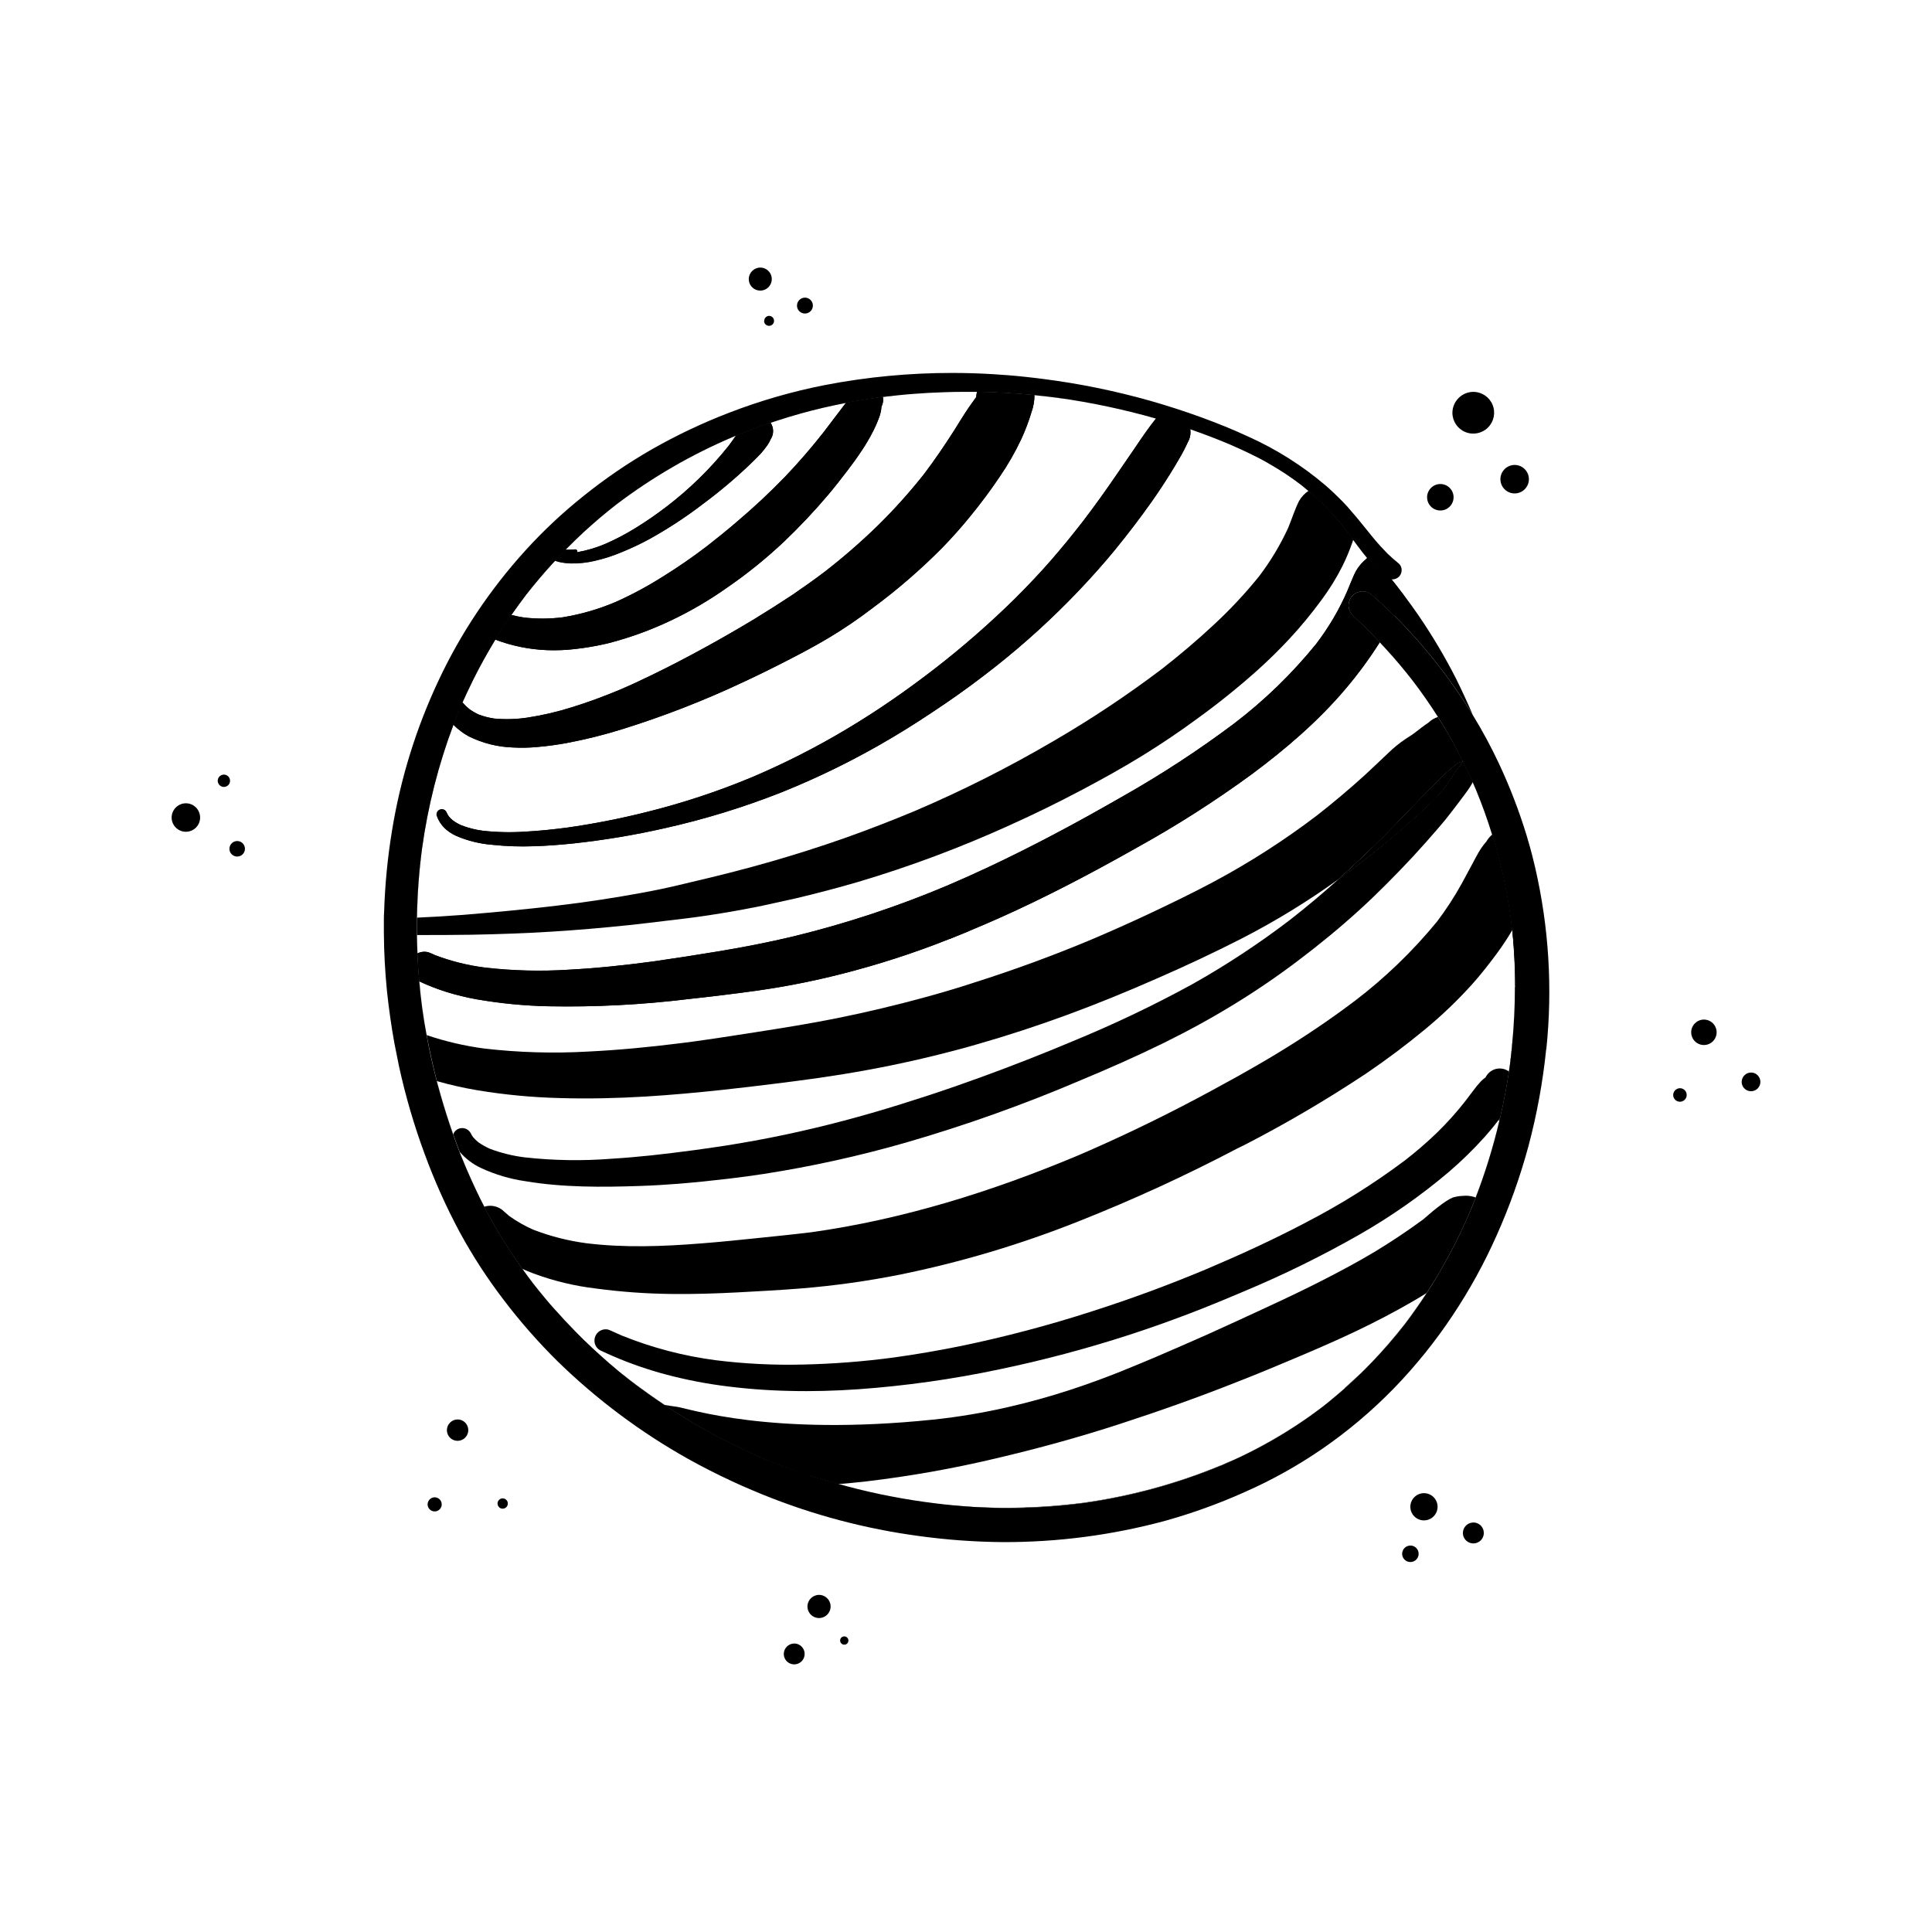 <?xml version="1.0" encoding="UTF-8"?>
<!-- Uploaded to: ICON Repo, www.iconrepo.com, Generator: ICON Repo Mixer Tools -->
<svg fill="#000000" width="800px" height="800px" version="1.1" viewBox="144 144 512 512" xmlns="http://www.w3.org/2000/svg">
 <g>
  <path d="m298.64 285c1.379-1.27 2.793-2.519 4.223-3.731-1.406 1.219-2.824 2.461-4.223 3.731z"/>
  <path d="m382.04 248.7c-1.34 0.148-2.688 0.297-4.023 0.461 0.156 0.898 0.008 1.824-0.422 2.629-0.055 0.918-0.242 1.824-0.562 2.684-0.453 1.258-0.98 2.481-1.582 3.672-0.914 1.809-1.938 3.559-3.062 5.246-1.191 1.801-2.461 3.551-3.769 5.266-1.652 2.156-3.316 4.301-5.066 6.375-3.707 4.391-7.648 8.574-11.809 12.535-4.66 4.394-9.652 8.43-14.926 12.062-4.773 3.391-9.832 6.356-15.125 8.855-5.34 2.535-10.914 4.547-16.641 6.016-2.863 0.676-5.769 1.18-8.699 1.504-2.465 0.285-4.953 0.383-7.438 0.285-4.676-0.188-9.293-1.129-13.668-2.793-2.113 3.488-4.098 7.066-5.961 10.734 1.832-3.68 3.797-7.269 5.902-10.766 1.359-2.223 2.777-4.406 4.262-6.543 1.254-1.824 2.547-3.606 3.879-5.344 2.434-3.121 4.992-6.129 7.676-9.012 0.906-0.984 1.832-1.969 2.754-2.883 1.586-1.602 3.207-3.164 4.859-4.695-1.652 1.535-3.266 3.098-4.84 4.695h-0.004c0.895 0.016 1.789-0.02 2.68-0.102 0.273 0.008 0.496 0.227 0.5 0.504 0.004 0.094-0.023 0.188-0.078 0.266 2.629-0.449 5.195-1.215 7.644-2.273 2.812-1.234 5.527-2.672 8.129-4.301 2.793-1.73 5.496-3.606 8.098-5.609 6.051-4.633 11.516-9.98 16.277-15.93 0.699-0.926 1.359-1.859 2.016-2.805l-0.926 0.383c-10.992 4.672-21.359 10.691-30.867 17.918-1.484 1.148-2.938 2.328-4.367 3.543 1.422-1.219 2.875-2.402 4.359-3.551 9.504-7.231 19.875-13.25 30.867-17.918l0.984-0.395c0.277-0.117 0.551-0.227 0.836-0.324 0.473-0.195 0.945-0.383 1.418-0.562 0.758-0.305 1.516-0.59 2.281-0.875 1.523-0.57 3.051-1.121 4.586-1.633 0.832 1.254 0.879 2.871 0.117 4.172 0 0-0.07 0.098-0.098 0.156-0.234 0.547-0.523 1.066-0.855 1.555-0.547 0.773-1.129 1.516-1.754 2.227-0.914 1.055-1.918 2.035-2.953 2.953l0.004-0.004c-3.914 3.742-8.055 7.242-12.398 10.473-4.469 3.438-9.18 6.543-14.102 9.289-2.449 1.332-4.973 2.523-7.559 3.57-2.231 0.93-4.535 1.668-6.887 2.215-2.152 0.52-4.359 0.758-6.574 0.699-1.027-0.035-2.047-0.164-3.051-0.395-0.344-0.09-0.699-0.188-1.043-0.305-2.684 2.894-5.242 5.898-7.676 9.012-1.312 1.746-2.606 3.523-3.879 5.332l0.004 0.004c1.105 0.289 2.227 0.516 3.356 0.688 3.391 0.387 6.816 0.371 10.203-0.051 4.812-0.781 9.516-2.141 14.004-4.043 4.25-1.895 8.359-4.094 12.301-6.574 4.141-2.555 8.148-5.316 12.012-8.273 2.656-2.066 5.273-4.191 7.824-6.375v-0.004c4.461-3.766 8.73-7.75 12.793-11.945 3.629-3.797 7.059-7.762 10.293-11.887 1.691-2.215 3.356-4.449 5.059-6.66 0.285-0.375 0.562-0.746 0.848-1.102-4.113 0.789-8.195 1.73-12.242 2.863-1.969 0.551-3.938 1.141-5.836 1.762 1.969-0.656 3.914-1.246 5.836-1.77 3.938-1.094 8-2.055 12.25-2.875 2.863-0.551 5.797-1.031 8.777-1.445l0.984-0.129c1.367-0.18 2.723-0.328 4.07-0.453z"/>
  <path d="m469.7 261.54c0.887 0.383 1.75 0.758 2.578 1.141l-2.578-1.133c-3.387-1.418-6.816-2.731-10.293-3.938v0.004c0.059 0.305 0.09 0.613 0.09 0.926 0.004 0.945-0.25 1.871-0.73 2.684-0.656 1.453-1.391 2.863-2.203 4.234-0.777 1.348-1.574 2.676-2.402 4.004-1.602 2.59-3.285 5.129-5.047 7.617-3.082 4.344-6.312 8.578-9.691 12.703-3.059 3.738-6.289 7.332-9.613 10.824-6.832 7.172-14.164 13.852-21.934 19.992-4.379 3.453-8.855 6.769-13.48 9.91-4.625 3.141-9.199 6.129-13.953 8.945-9.422 5.609-19.266 10.477-29.441 14.555-9.984 3.941-20.258 7.098-30.73 9.445-8.016 1.828-16.133 3.188-24.305 4.074-3.492 0.363-6.988 0.641-10.5 0.738-3.648 0.137-7.301 0.012-10.934-0.375-3.269-0.258-6.477-1.043-9.496-2.324-1.207-0.531-2.312-1.273-3.266-2.191-0.883-0.906-1.551-1.996-1.969-3.188-0.129-0.527 0.062-1.078 0.484-1.414 0.426-0.332 1.004-0.391 1.484-0.141 0.254 0.152 0.453 0.383 0.57 0.656 0.164 0.375 0.363 0.73 0.602 1.062 0.332 0.402 0.703 0.77 1.109 1.094 0.699 0.504 1.445 0.934 2.234 1.277 1.824 0.707 3.731 1.188 5.668 1.438 3.746 0.414 7.519 0.492 11.277 0.238 3.672-0.195 7.332-0.582 10.98-1.055 7.016-0.988 13.973-2.348 20.844-4.062 9.707-2.391 19.215-5.531 28.438-9.387 8.523-3.637 16.789-7.84 24.746-12.586 4.121-2.473 8.168-5.07 12.145-7.793 3.777-2.598 7.457-5.305 11.09-8.098 7.586-5.863 14.816-12.176 21.648-18.906 3.305-3.285 6.516-6.68 9.574-10.203 2.863-3.285 5.609-6.672 8.285-10.117 3.188-4.164 6.219-8.422 9.172-12.742 1.566-2.281 3.141-4.547 4.684-6.828 1.781-2.648 3.562-5.293 5.578-7.773l-0.68-0.188 0.688 0.176c3.051 0.867 6.051 1.805 9.004 2.812 3.492 1.191 6.914 2.488 10.273 3.891z"/>
  <path d="m269.88 458.85c-0.758-1.594-1.496-3.227-2.195-4.871-0.324-0.789-0.648-1.574-0.984-2.363 0.316 0.789 0.641 1.574 0.984 2.352 0.707 1.637 1.445 3.269 2.195 4.883z"/>
  <path d="m264.91 446.91c-0.285-0.766-0.57-1.535-0.836-2.312-1.23-3.484-2.344-7.008-3.336-10.539 1.004 3.527 2.117 7.035 3.344 10.52 0.27 0.777 0.555 1.555 0.828 2.332z"/>
  <path d="m266.71 451.61c-0.324-0.789-0.629-1.586-0.984-2.383-0.117-0.297-0.227-0.59-0.324-0.887 0.109 0.305 0.227 0.609 0.344 0.914z"/>
  <path d="m479.81 266.48c-2.461-1.367-4.981-2.629-7.539-3.797 0.797 0.355 1.566 0.707 2.293 1.062 1.852 0.887 3.57 1.781 5.266 2.727l0.422 0.246v-0.004c2.973 1.684 5.828 3.57 8.543 5.648 0.68 0.531 1.348 1.074 1.969 1.633l0.828 0.707 0.336 0.305-1.172-0.984c-0.66-0.562-1.32-1.102-1.969-1.633l-0.004 0.004c-2.848-2.184-5.848-4.16-8.973-5.914z"/>
  <path d="m494.91 277.79-0.355-0.355 0.324 0.316s0.031 0.031 0.031 0.039z"/>
  <path d="m500.37 283.98-1.082-1.359c0.375 0.441 0.738 0.895 1.094 1.348 0.641 0.828 1.289 1.711 1.762 2.352l0.129 0.176 0.137 0.188 0.07 0.09 0.078 0.117 0.07 0.078c-0.742-0.984-1.48-1.996-2.258-2.988z"/>
  <path d="m534.34 333.55c-1.879-3.07-3.887-6.082-5.992-8.992-4.445-6.172-9.383-11.973-14.762-17.348-1.891-1.871-3.828-3.691-5.836-5.434l-0.758-0.582v0.004c-0.57-0.34-1.223-0.52-1.887-0.512-1.512 0-2.871 0.91-3.453 2.305-0.578 1.395-0.262 3 0.805 4.07 2.461 2.332 4.871 4.715 7.203 7.172v0.004c-2.75 4.344-5.801 8.492-9.133 12.406-7.254 8.562-15.812 15.871-24.797 22.555-9.746 7.129-19.934 13.633-30.504 19.473-11.809 6.68-23.891 13.039-36.32 18.586-2.754 1.219-5.531 2.422-8.316 3.57-1.684 0.699-3.356 1.379-5.047 2.047v0.004c-9.387 3.727-19.012 6.836-28.809 9.309-7.219 1.828-14.531 3.269-21.906 4.32-6.121 0.848-12.254 1.602-18.402 2.262h0.004c-12.297 1.508-24.684 2.144-37.07 1.91-6.348-0.133-12.68-0.742-18.941-1.82-2.738-0.488-5.449-1.145-8.105-1.969-2.453-0.773-4.848-1.707-7.176-2.793 0.195 2.277 0.441 4.543 0.738 6.801 0.34 2.5 0.742 4.981 1.199 7.449 0.762 4.094 1.664 8.156 2.707 12.191 0.305 1.18 0.629 2.352 0.984 3.531-0.336-1.18-0.66-2.363-0.984-3.543-0.09-0.324-0.168-0.641-0.246-0.984-0.945-3.707-1.766-7.449-2.461-11.227-0.461-2.481-0.863-4.961-1.211-7.438l-0.117-0.984c-0.242-1.969-0.449-3.91-0.621-5.824-0.215-2.469-0.375-4.922-0.48-7.398-0.078-1.625-0.117-3.246-0.148-4.922-0.031-1.672 0-3.078 0-4.613v-0.004c0.078-6.133 0.512-12.254 1.301-18.332 1.547-11.195 4.344-22.184 8.336-32.758 0.215-0.562 0.441-1.121 0.668-1.684l0.473-1.199c0.215-0.531 0.414-1.062 0.629-1.594 0.215-0.531 0.422-0.984 0.629-1.445 0.316-0.719 0.641-1.426 0.984-2.137-0.324 0.719-0.648 1.426-0.984 2.144 0.562 0.652 1.184 1.258 1.852 1.801 0.781 0.562 1.613 1.047 2.488 1.445 1.312 0.492 2.676 0.848 4.066 1.055 2.906 0.273 5.836 0.195 8.727-0.227 4-0.605 7.949-1.52 11.809-2.738 4.309-1.32 8.531-2.894 12.695-4.625 2.887-1.238 5.738-2.551 8.562-3.938 4.859-2.344 9.645-4.859 14.375-7.457 4.344-2.383 8.629-4.852 12.859-7.41 3.426-2.086 6.805-4.238 10.145-6.453 2.875-1.969 5.668-3.938 8.414-6.023 4.988-3.859 9.754-8.008 14.266-12.418 4.297-4.234 8.324-8.727 12.066-13.461 2.812-3.711 5.434-7.559 7.941-11.484 1.359-2.144 2.656-4.34 4.102-6.426 0.59-0.855 1.191-1.691 1.812-2.527h-0.004c0.023-0.477 0.098-0.945 0.227-1.406h-4.172 1.242 2.953c5.027 0.078 10.105 0.375 15.203 0.875 2.106 0.195 4.211 0.441 6.316 0.719 0.727 0.098 1.457 0.227 2.184 0.336l-2.184-0.316c-2.106-0.277-4.203-0.523-6.316-0.727h-0.004c-0.008 1.527-0.277 3.043-0.785 4.484-0.734 2.445-1.641 4.836-2.707 7.156-1.629 3.457-3.535 6.777-5.699 9.93-2.422 3.633-5.047 7.125-7.805 10.5-2.336 2.875-4.789 5.637-7.359 8.285l0.004-0.004c-5.758 5.828-11.961 11.195-18.551 16.059-3.801 2.914-7.773 5.606-11.887 8.062-3.219 1.898-6.504 3.68-9.84 5.391-4.262 2.203-8.562 4.34-12.91 6.348-10.203 4.789-20.727 8.879-31.488 12.238v0.004c-4.891 1.535-9.867 2.781-14.906 3.727-2.598 0.473-5.227 0.848-7.871 1.062-2.098 0.199-4.207 0.242-6.309 0.129-4.102-0.121-8.133-1.129-11.809-2.953-0.688-0.367-1.344-0.789-1.969-1.258-0.758-0.551-1.469-1.168-2.125-1.84-3.992 10.59-6.785 21.594-8.336 32.805-0.781 6.094-1.215 12.223-1.297 18.363v4.606c0 1.535 0.07 3.246 0.137 4.859 0.246-0.125 0.504-0.227 0.77-0.293 0.703-0.199 1.449-0.199 2.152 0l0.984 0.402 0.766 0.355h0.004c4.254 1.617 8.688 2.727 13.203 3.305 7.367 0.84 14.793 1.02 22.191 0.543 7.32-0.383 14.621-1.172 21.895-2.125l0.668-0.09c5.496-0.789 10.996-1.637 16.492-2.547 6.887-1.133 13.777-2.449 20.566-4.082v-0.004c13.863-3.383 27.434-7.867 40.578-13.414 3.754-1.602 7.473-3.266 11.16-5 12.016-5.656 23.742-11.945 35.258-18.578v0.004c10.305-5.812 20.219-12.289 29.688-19.387 8.07-6.144 15.383-13.234 21.773-21.117 1.66-2.18 3.191-4.457 4.586-6.816 1.367-2.332 2.598-4.738 3.68-7.215 0.59-1.426 1.152-2.863 1.781-4.262 0.273-0.617 0.602-1.211 0.984-1.77 0.582-0.863 1.281-1.641 2.078-2.312 0.148-0.156 0.305-0.305 0.473-0.453 0.523 0.629 1.055 1.238 1.605 1.84h-0.004c1.031 1.105 2.141 2.129 3.328 3.062l0.492 0.383c0.273 0.156 0.578 0.262 0.895 0.305l1.309 1.645c0.656 0.859 1.312 1.707 1.969 2.539 1.387 1.859 2.688 3.66 3.938 5.461h-0.004c3.664 5.359 6.984 10.945 9.938 16.727 1.547 3.141 3.082 6.426 4.5 9.77z"/>
  <path d="m530.2 346.36c0.379-0.254 0.82-0.402 1.277-0.422-0.176 0.285-0.363 0.57-0.562 0.848-0.699 0.984-1.438 1.969-2.078 2.953l0.004-0.004c-0.918 1.523-1.953 2.973-3.098 4.332-0.816 0.934-1.684 1.812-2.566 2.656-3.445 3.281-6.981 6.445-10.609 9.496-4.5 3.773-9.129 7.379-13.883 10.824 3.109-2.773 6.156-5.617 9.141-8.52 3.66-3.543 7.184-7.211 10.707-10.895 1.859-1.969 3.758-3.828 5.648-5.738h-0.004c1.852-2.008 3.863-3.859 6.023-5.531z"/>
  <path d="m531.67 345.63 0.148 0.297h-0.297z"/>
  <path d="m290.77 490.73c1.852 2.086 3.75 4.121 5.699 6.109-1.98-1.988-3.879-4.035-5.699-6.109z"/>
  <path d="m288.3 487.88c-1.062-1.258-2.098-2.535-3.109-3.828-0.984-1.309-1.969-2.578-2.805-3.809l-0.562-0.797c-2.215-3.141-4.32-6.406-6.258-9.711-1.102-1.879-2.195-3.856-3.258-5.902-0.414-0.797-0.816-1.605-1.219-2.422l1.23 2.422c1.043 1.969 2.129 3.938 3.258 5.902 2.125 3.609 4.402 7.117 6.828 10.527 0.914 1.277 1.84 2.539 2.793 3.789 0.957 1.25 2.059 2.539 3.102 3.828z"/>
  <path d="m494.53 516.75 1.484-1.18-1.484 1.191c-4.289 3.266-8.785 6.25-13.461 8.934-2.598 1.484-5.305 2.894-8.195 4.269 2.773-1.34 5.512-2.754 8.188-4.289 4.68-2.676 9.18-5.656 13.469-8.926z"/>
  <path d="m496.04 515.55c1.477-1.199 2.926-2.426 4.348-3.68-1.418 1.289-2.875 2.5-4.348 3.68z"/>
  <path d="m500.45 511.81c1.438-1.312 2.844-2.625 4.223-3.938-1.348 1.348-2.785 2.668-4.223 3.938z"/>
  <path d="m535.08 461.35c-0.453 1.172-0.914 2.344-1.398 3.504-0.91 2.125-1.871 4.231-2.883 6.316l-0.355 0.738-0.195 0.414-0.156 0.305c-0.117 0.246-0.234 0.5-0.363 0.746l-0.383 0.746c-0.254 0.5-0.512 0.984-0.777 1.484-0.266 0.5-0.523 0.984-0.789 1.477-0.531 0.984-1.082 1.969-1.633 2.953-0.551 0.984-1.121 1.91-1.691 2.863-0.777 1.258-1.566 2.519-2.371 3.758-1.25 0.789-2.5 1.543-3.769 2.273-4.754 2.754-9.625 5.293-14.574 7.664-4.949 2.371-10.086 4.606-15.184 6.769-5.57 2.363-11.148 4.695-16.777 6.887-10.164 4.035-20.488 7.695-30.887 11.078-10.824 3.523-21.816 6.555-32.895 9.141v0.008c-11.355 2.699-22.852 4.742-34.441 6.113-2.519 0.285-5.027 0.531-7.547 0.727l-3.039-0.887c-0.766-0.227-1.535-0.473-2.301-0.719l-0.68-0.215-0.914-0.305-1.488-0.383-0.672-0.234c-0.984-0.344-1.969-0.699-3-1.062l-1.789-0.668-0.148-0.051h-0.09l-0.215-0.078-1.32-0.512-1.387-0.551-0.215-0.09h-0.059l-1.762-0.727c-1.191-0.512-2.383-1.031-3.562-1.566-3.051-1.383-6.055-2.859-9.012-4.43-0.984-0.512-1.969-1.043-2.953-1.586-0.984-0.543-1.969-1.113-2.953-1.684-1.918-1.113-3.797-2.254-5.656-3.445-0.926-0.602-1.852-1.199-2.766-1.812 1.133 0.195 2.254 0.363 3.375 0.512 3.051 0.414 24.699 7.871 67.895 3.394 27.691-2.894 49.152-12.488 59.039-16.621 4.594-1.969 9.184-3.973 13.777-6.012 4.961-2.242 9.906-4.512 14.84-6.801 5.019-2.32 10.027-4.684 14.957-7.191 4.93-2.508 9.742-5.066 14.426-7.871 4.387-2.656 8.66-5.5 12.793-8.543 0.984-0.797 1.871-1.633 2.832-2.41 0.668-0.543 1.348-1.062 2.035-1.574l0.543-0.395v0.008c0.742-0.543 1.531-1.012 2.359-1.41 0.879-0.285 1.793-0.441 2.715-0.469 0.262-0.031 0.527-0.051 0.789-0.051 0.914 0 1.82 0.16 2.676 0.473z"/>
  <path d="m319.86 516.11c0.914 0.609 1.84 1.211 2.766 1.812-0.984-0.59-1.859-1.199-2.785-1.812-2.625-1.758-5.211-3.59-7.766-5.5l-0.758-0.582-0.227-0.188c-0.434-0.336-0.867-0.668-1.289-0.984-0.277-0.227-0.543-0.434-0.816-0.668l-0.156-0.137c0.828 0.68 1.664 1.34 2.5 1.969 2.777 2.156 5.629 4.184 8.531 6.09z"/>
  <path d="m348.61 531.42-1.762-0.727c-1.211-0.512-2.402-1.031-3.59-1.574-3.043-1.383-6.039-2.859-8.984-4.43 2.957 1.566 5.965 3.043 9.012 4.43 1.18 0.531 2.371 1.055 3.562 1.566l1.762 0.727z"/>
  <path d="m353.91 533.46-1.789-0.66-0.148-0.059 0.148 0.051z"/>
  <path d="m357.25 534.64-0.344-0.109h-0.148l-2.832-0.984c0.984 0.363 1.969 0.719 3 1.062z"/>
  <path d="m470.93 530.87c-1.121 0.523-2.281 1.031-3.465 1.543h0.004c-11.727 4.848-24.02 8.18-36.586 9.922-6.785 0.875-13.617 1.32-20.457 1.328-7.144-0.008-14.277-0.473-21.363-1.387-7.797-1.094-15.512-2.719-23.086-4.871-0.727-0.207-1.457-0.414-2.184-0.641l-0.816-0.246 3.039 0.887c7.562 2.141 15.262 3.762 23.047 4.848 13.879 1.824 27.934 1.852 41.82 0.082 12.562-1.734 24.855-5.066 36.574-9.91 1.16-0.57 2.324-1.035 3.473-1.555z"/>
  <path d="m524.43 482.92c-0.758 1.27-1.543 2.508-2.352 3.75-1.852 2.867-3.801 5.637-5.856 8.316v-0.004c-2.727 3.504-5.641 6.856-8.727 10.047 3.074-3.203 5.984-6.559 8.719-10.059 2.055-2.695 4-5.461 5.844-8.297 0.805-1.234 1.594-2.496 2.371-3.754z"/>
  <path d="m526.12 480.05c-0.277 0.48-0.551 0.984-0.836 1.438-0.137 0.246-0.285 0.48-0.422 0.719l-0.434 0.707c0.543-0.953 1.133-1.91 1.691-2.863z"/>
  <path d="m545.02 417.87c-0.078 0.984-0.168 2.035-0.254 3.059v0.004c0.004 0.031 0.004 0.062 0 0.098-0.098 0.984-0.195 1.969-0.316 2.953-0.078 0.688-0.156 1.367-0.246 2.047-0.09 0.68-0.188 1.27-0.285 1.91-0.621 4.133-1.406 8.234-2.344 12.27-0.059 0.266-0.117 0.523-0.188 0.777l0.004-0.004c-1.625 6.918-3.727 13.715-6.289 20.34-0.453 1.18-0.914 2.344-1.398 3.504-0.91 2.133-1.871 4.231-2.875 6.297-0.117 0.254-0.246 0.5-0.375 0.758l0.355-0.738c1.004-2.086 1.965-4.191 2.883-6.316 0.48-1.16 0.984-2.332 1.398-3.504h0.004c2.559-6.629 4.66-13.43 6.285-20.348l-0.266-0.148 0.441-0.602c0.945-4.066 1.73-8.168 2.352-12.301 0.098-0.641 0.188-1.27 0.277-1.898 0.344-2.695 0.621-5.418 0.836-8.156z"/>
  <path d="m545.72 404.52c0.004 0.34-0.062 0.676-0.195 0.984v2.144c0.082-5.703-0.164-11.406-0.738-17.082l0.109-0.188c0.051 0.543 0.109 1.094 0.156 1.633 0.402 4.527 0.629 8.621 0.668 12.508z"/>
  <path d="m245.77 388.09v3.047c-0.008-0.98-0.008-2.043 0-3.047z"/>
  <path d="m502.63 287c-0.07 0.234-0.148 0.461-0.227 0.699-0.75 2.168-1.637 4.289-2.656 6.348-1.586 3.137-3.438 6.133-5.539 8.953-2.66 3.637-5.531 7.113-8.602 10.41-2.695 2.887-5.516 5.648-8.453 8.285-5.051 4.508-10.332 8.754-15.82 12.723-4.594 3.379-9.328 6.578-14.211 9.605-5.266 3.266-10.676 6.269-16.156 9.172-6.375 3.387-12.859 6.559-19.445 9.523-13.027 5.922-26.445 10.941-40.164 15.016-5.477 1.594-10.996 3.047-16.551 4.359-2.894 0.656-5.797 1.297-8.707 1.918-4.801 0.984-9.625 1.844-14.477 2.578-3.621 0.551-7.262 0.984-10.902 1.406-3.375 0.414-6.75 0.816-10.125 1.18-6.887 0.719-13.699 1.309-20.566 1.73-6.867 0.422-14.031 0.68-21.059 0.809-4.715 0.078-9.426 0.078-14.141 0.078h-0.316v-4.606c1.969-0.094 3.938-0.195 5.902-0.305 4.277-0.254 8.543-0.582 12.793-0.984 8.098-0.727 16.195-1.555 24.254-2.637 3.758-0.512 7.519-1.074 11.266-1.711 3.344-0.57 6.699-1.16 10.035-1.852 3.336-0.688 6.602-1.504 9.898-2.281 6.594-1.543 13.145-3.219 19.68-5.098s13.008-3.938 19.406-6.188c6.231-2.211 12.395-4.59 18.488-7.133h0.008c12.789-5.449 25.211-11.715 37.195-18.758 9.887-5.75 19.418-12.102 28.535-19.008 4.715-3.691 9.297-7.559 13.668-11.641 4.316-3.992 8.336-8.289 12.023-12.863 3.035-3.984 5.625-8.289 7.715-12.84 0.984-2.391 1.742-4.852 2.894-7.152 0.625-1.074 1.488-1.988 2.519-2.68l1.172 0.984 0.137 0.129 0.984 0.867c0.316 0.285 0.629 0.582 0.934 0.887v-0.004c0.074 0.055 0.141 0.117 0.195 0.188l0.207 0.195c0.051 0.051 0.098 0.09 0.148 0.148l0.355 0.355c0.324 0.316 0.629 0.629 0.934 0.984 0.305 0.355 0.699 0.727 1.031 1.102l0.148 0.156 0.828 0.914 0.078 0.09 0.246 0.297c0.383 0.434 0.758 0.875 1.121 1.32l1.082 1.359c0.75 0.941 1.488 1.953 2.234 2.969z"/>
  <path d="m254.49 387.21v4.606c-0.027-1.566-0.027-3.102 0-4.606z"/>
  <path d="m491.63 274.71 0.336 0.305-1.172-0.984z"/>
  <path d="m494.88 277.75-0.355-0.355z"/>
  <path d="m498.57 281.76c0.246 0.277 0.48 0.57 0.719 0.855-0.363-0.441-0.738-0.887-1.121-1.32l-0.246-0.297 0.324 0.375z"/>
  <path d="m502.63 286.96c-0.746-0.984-1.484-2.027-2.254-3.019l-1.082-1.359c0.375 0.441 0.738 0.895 1.094 1.348 0.641 0.828 1.289 1.711 1.762 2.352l0.129 0.176 0.137 0.188 0.07 0.09 0.078 0.117z"/>
  <path d="m531.67 345.63-0.188 0.305c-0.457 0.02-0.898 0.168-1.277 0.422-2.16 1.668-4.172 3.512-6.023 5.512-1.891 1.91-3.789 3.797-5.648 5.738-3.523 3.68-7.047 7.352-10.707 10.895-2.992 2.898-6.039 5.738-9.141 8.52-8.168 5.883-16.766 11.145-25.723 15.742-7.32 3.738-14.762 7.223-22.316 10.52-7.871 3.465-15.891 6.75-23.988 9.723-7.734 2.832-15.578 5.41-23.496 7.676-2.223 0.656-4.449 1.27-6.68 1.84-5.312 1.398-10.668 2.648-16.059 3.758-8.562 1.762-17.191 3.148-25.859 4.25l-5.344 0.68c-4.613 0.57-9.238 1.133-13.875 1.625-6.762 0.727-13.539 1.348-20.34 1.762-7.5 0.441-15.008 0.629-22.516 0.402-7.375-0.176-14.727-0.867-22.004-2.078-3.609-0.605-7.184-1.414-10.707-2.418-1.043-4.035-1.945-8.098-2.707-12.191 4.945 1.672 10.039 2.863 15.215 3.551 9.145 1.062 18.363 1.332 27.551 0.809 8.09-0.395 16.148-1.172 24.176-2.176l3.394-0.434c2.769-0.379 5.527-0.781 8.277-1.199 2.754-0.414 5.519-0.848 8.277-1.277 7.293-1.141 14.574-2.293 21.805-3.75 7.949-1.602 15.844-3.481 23.676-5.637 2.086-0.57 4.184-1.172 6.258-1.789 2.078-0.621 4.203-1.27 6.297-1.969 10.758-3.406 21.344-7.293 31.754-11.672 5.246-2.238 10.469-4.578 15.664-7.027 5.473-2.598 10.941-5.246 16.285-8.098v-0.004c9.59-5.133 18.754-11.027 27.406-17.621 4.269-3.344 8.418-6.84 12.438-10.48 2.156-1.969 4.242-3.996 6.367-5.992 1.398-1.363 2.914-2.598 4.535-3.691 0.984-0.629 1.969-1.25 2.883-1.969 0.738-0.582 1.484-1.16 2.254-1.711l0.984-0.688c0.711-0.68 1.562-1.191 2.5-1.496 2.394 3.766 4.602 7.648 6.602 11.641z"/>
  <path d="m257.07 418.32c0.762 4.094 1.664 8.156 2.707 12.191-0.09-0.324-0.168-0.641-0.246-0.984-0.945-3.707-1.766-7.449-2.461-11.227z"/>
  <path d="m531.48 345.94c-0.176 0.285-0.363 0.57-0.562 0.848-0.699 0.984-1.438 1.969-2.078 2.953l0.004-0.004c-0.918 1.523-1.953 2.973-3.098 4.332-0.816 0.934-1.684 1.812-2.566 2.656-3.445 3.281-6.981 6.445-10.609 9.496-4.5 3.773-9.129 7.379-13.883 10.824 3.109-2.773 6.156-5.617 9.141-8.52 3.66-3.543 7.184-7.211 10.707-10.895 1.859-1.969 3.758-3.828 5.648-5.738h-0.004c1.852-2 3.863-3.844 6.023-5.512 0.375-0.262 0.82-0.414 1.277-0.441z"/>
  <path d="m544.75 390.54c-1.23 2.082-2.566 4.106-4.004 6.051-2.055 2.793-4.211 5.551-6.523 8.148h-0.004c-3.906 4.352-8.137 8.398-12.652 12.113-4.961 4.102-10.113 7.965-15.457 11.59l-0.855 0.57h-0.004c-10.023 6.621-20.391 12.699-31.062 18.215l-2.352 1.16c-13.621 7.152-27.609 13.574-41.91 19.238-15.402 6.141-31.324 10.891-47.578 14.191-8.555 1.695-17.203 2.906-25.898 3.621-5.629 0.453-11.285 0.758-16.926 1.055-5.902 0.305-11.867 0.5-17.801 0.422l0.004-0.004c-6.586-0.078-13.156-0.555-19.684-1.426-5.75-0.668-11.402-2.035-16.824-4.062-0.984-0.375-1.898-0.758-2.832-1.172-2.426-3.406-4.703-6.914-6.828-10.527-1.137-1.969-2.219-3.938-3.258-5.902l-0.004-0.004c0.531-0.184 1.086-0.277 1.645-0.273 1.348 0.012 2.637 0.543 3.602 1.484 0.453 0.418 0.914 0.824 1.387 1.211 2.012 1.441 4.168 2.668 6.438 3.66 4.516 1.734 9.223 2.934 14.02 3.57 10.078 1.238 20.281 0.855 30.387 0.051 4.922-0.383 9.75-0.867 14.621-1.379s9.75-0.984 14.602-1.586c24.195-3.387 47.676-10.727 70.168-20.133l3.633-1.566c10.914-4.793 21.648-10.066 32.117-15.742 2.41-1.301 4.801-2.617 7.191-3.938 7.047-3.938 13.992-8.098 20.664-12.605 3.449-2.32 6.84-4.738 10.164-7.254l0.004 0.008c8.105-6.164 15.461-13.258 21.914-21.137 2.41-3.188 4.59-6.543 6.523-10.039 0.984-1.859 2.027-3.738 3.031-5.629 0.48-0.926 0.984-1.859 1.504-2.754h0.004c0.566-0.969 1.227-1.883 1.969-2.727 0.414-0.734 0.965-1.387 1.621-1.918 2.199 7.152 3.828 14.465 4.863 21.875 0.117 1.191 0.285 2.34 0.383 3.543z"/>
  <path d="m282.41 480.25-0.562-0.797c-2.215-3.141-4.32-6.406-6.258-9.711-1.102-1.879-2.195-3.856-3.258-5.902 1.043 1.969 2.129 3.938 3.258 5.902 2.121 3.594 4.394 7.098 6.82 10.508z"/>
  <path d="m418.14 248.71c-0.012 1.531-0.277 3.047-0.789 4.488-0.734 2.445-1.637 4.836-2.707 7.152-1.629 3.457-3.535 6.777-5.695 9.93-2.422 3.633-5.047 7.125-7.805 10.5-2.336 2.875-4.789 5.637-7.359 8.285-5.758 5.824-11.961 11.191-18.547 16.059-3.805 2.914-7.773 5.606-11.887 8.059-3.219 1.898-6.504 3.68-9.84 5.391-4.262 2.203-8.562 4.34-12.91 6.348-10.207 4.793-20.727 8.883-31.488 12.242-4.891 1.539-9.871 2.781-14.91 3.731-2.598 0.473-5.227 0.848-7.871 1.062-2.098 0.199-4.203 0.242-6.309 0.129-4.102-0.121-8.129-1.129-11.805-2.953-0.688-0.371-1.348-0.793-1.969-1.262-0.762-0.551-1.473-1.164-2.125-1.84 0.57-1.504 1.16-2.953 1.77-4.477 0.215-0.48 0.422-0.984 0.629-1.445 0.562 0.652 1.184 1.254 1.852 1.801 0.781 0.559 1.613 1.047 2.488 1.445 1.312 0.492 2.676 0.848 4.066 1.055 2.906 0.273 5.836 0.195 8.727-0.227 4-0.605 7.949-1.523 11.809-2.738 4.309-1.32 8.531-2.894 12.695-4.625 2.887-1.238 5.738-2.551 8.562-3.938 4.859-2.344 9.645-4.859 14.375-7.457 4.344-2.383 8.629-4.852 12.859-7.41 3.426-2.086 6.805-4.238 10.145-6.453 2.875-1.969 5.668-3.938 8.414-6.023 4.988-3.859 9.754-8.008 14.266-12.418 4.297-4.234 8.324-8.727 12.066-13.461 2.812-3.711 5.434-7.559 7.941-11.484 1.359-2.144 2.656-4.34 4.102-6.426 0.59-0.855 1.191-1.691 1.812-2.527h-0.004c0.023-0.477 0.098-0.945 0.227-1.406 5.039 0.098 10.117 0.395 15.215 0.895z"/>
  <path d="m304.01 503.97 0.738 0.648c-0.254-0.207-0.512-0.434-0.766-0.66l-0.254-0.234z"/>
  <path d="m311.33 510.05c2.773 2.125 5.629 4.152 8.531 6.09-2.625-1.758-5.211-3.59-7.766-5.5l-0.758-0.582-0.227-0.188c-0.434-0.336-0.867-0.668-1.289-0.984-0.277-0.227-0.543-0.434-0.816-0.668l-0.156-0.137c0.809 0.648 1.605 1.309 2.481 1.969z"/>
  <path d="m541.38 441.01c-1.625 6.918-3.723 13.711-6.285 20.34-0.453 1.18-0.914 2.344-1.398 3.504-0.91 2.133-1.871 4.231-2.875 6.297 1.004-2.086 1.965-4.191 2.883-6.316 0.48-1.16 0.984-2.332 1.398-3.504 2.562-6.633 4.66-13.43 6.289-20.352z"/>
  <path d="m377.59 251.79c-0.055 0.918-0.242 1.824-0.562 2.684-0.453 1.258-0.98 2.481-1.582 3.672-0.914 1.809-1.938 3.559-3.062 5.246-1.191 1.801-2.461 3.551-3.769 5.266-1.652 2.156-3.316 4.301-5.066 6.375-3.707 4.391-7.648 8.574-11.809 12.535-4.66 4.394-9.652 8.43-14.926 12.062-4.773 3.391-9.832 6.356-15.125 8.855-5.34 2.535-10.914 4.547-16.641 6.016-2.863 0.676-5.769 1.18-8.699 1.504-2.465 0.285-4.953 0.383-7.438 0.285-4.676-0.188-9.293-1.129-13.668-2.793 1.359-2.223 2.777-4.406 4.262-6.543 1.105 0.285 2.227 0.516 3.356 0.688 3.391 0.387 6.816 0.371 10.203-0.051 4.812-0.777 9.512-2.129 14.004-4.023 4.25-1.895 8.359-4.094 12.301-6.574 4.141-2.555 8.148-5.316 12.012-8.273 2.656-2.066 5.273-4.191 7.824-6.375v-0.004c4.461-3.766 8.73-7.75 12.793-11.945 3.629-3.797 7.059-7.762 10.293-11.887 1.691-2.215 3.356-4.449 5.059-6.66 0.285-0.375 0.562-0.746 0.848-1.102 2.863-0.551 5.797-1.031 8.777-1.445l0.984-0.129h-0.004c0.172 0.887 0.043 1.809-0.363 2.617z"/>
  <path d="m348.72 257.13c-0.113-0.402-0.289-0.785-0.523-1.133-1.535 0.512-3.059 1.062-4.586 1.633-0.766 0.285-1.523 0.57-2.281 0.875-0.473 0.176-0.945 0.363-1.418 0.562-0.285 0.098-0.562 0.207-0.836 0.324-0.66 0.984-1.32 1.879-2.016 2.805-4.762 5.965-10.227 11.332-16.277 15.98-2.602 2.004-5.305 3.875-8.098 5.609-2.602 1.625-5.316 3.062-8.129 4.297-2.449 1.062-5.016 1.824-7.644 2.273 0.055-0.078 0.082-0.168 0.078-0.266-0.004-0.273-0.227-0.496-0.5-0.5-0.891 0.082-1.785 0.113-2.676 0.098-0.926 0.984-1.852 1.91-2.754 2.883 0.344 0.117 0.699 0.215 1.043 0.305h-0.004c1.004 0.23 2.023 0.363 3.051 0.395 2.215 0.059 4.422-0.176 6.574-0.699 2.352-0.543 4.656-1.285 6.887-2.215 2.586-1.047 5.109-2.238 7.559-3.57 4.926-2.723 9.645-5.805 14.121-9.219 4.344-3.215 8.484-6.691 12.398-10.414l2.953-2.953-0.004 0.004c0.625-0.711 1.207-1.453 1.754-2.227 0.332-0.488 0.621-1.008 0.855-1.555 0-0.059 0.07-0.109 0.098-0.156 0.559-0.949 0.695-2.086 0.375-3.137z"/>
  <path d="m459.4 257.65c-2.953-1.012-5.953-1.949-9.004-2.812-1.969 2.481-3.797 5.125-5.578 7.773-1.543 2.281-3.121 4.547-4.684 6.828-2.953 4.32-5.984 8.582-9.172 12.742-2.676 3.445-5.422 6.828-8.285 10.117-3.059 3.523-6.269 6.887-9.574 10.203-6.832 6.731-14.059 13.043-21.648 18.902-3.633 2.793-7.312 5.5-11.09 8.098-3.938 2.731-7.984 5.328-12.145 7.793h0.004c-7.957 4.75-16.227 8.953-24.75 12.586-9.223 3.859-18.73 6.996-28.438 9.387-6.871 1.719-13.828 3.074-20.84 4.066-3.652 0.473-7.312 0.855-10.98 1.055v-0.004c-3.762 0.258-7.535 0.18-11.277-0.234-1.941-0.25-3.844-0.734-5.668-1.438-0.789-0.344-1.539-0.773-2.234-1.281-0.406-0.324-0.777-0.691-1.113-1.09-0.234-0.332-0.438-0.688-0.598-1.062-0.262-0.641-0.961-0.984-1.625-0.797-0.738 0.195-1.18 0.953-0.984 1.691 0.414 1.195 1.086 2.281 1.969 3.188 0.953 0.918 2.059 1.66 3.266 2.195 3.019 1.281 6.227 2.062 9.496 2.32 3.633 0.387 7.285 0.512 10.934 0.375 3.512-0.098 7.008-0.375 10.5-0.738 8.207-0.879 16.359-2.234 24.41-4.062 10.473-2.348 20.75-5.504 30.73-9.445 10.18-4.078 20.023-8.945 29.441-14.555 4.754-2.812 9.379-5.836 13.953-8.945 4.574-3.109 9.102-6.453 13.48-9.91 7.762-6.137 15.082-12.816 21.906-19.984 3.324-3.504 6.555-7.094 9.613-10.824 3.379-4.121 6.609-8.355 9.691-12.703 1.758-2.492 3.441-5.031 5.047-7.617 0.828-1.328 1.625-2.656 2.402-4.004 0.812-1.367 1.547-2.781 2.203-4.231 0.48-0.812 0.734-1.742 0.73-2.688-0.004-0.301-0.031-0.598-0.09-0.895z"/>
  <path d="m534.34 351.23c-0.605 1.094-1.289 2.137-2.047 3.129-1.211 1.664-2.469 3.285-3.719 4.922-1.043 1.348-2.106 2.676-3.207 3.938-2.25 2.625-4.547 5.207-6.887 7.754-4.606 4.922-9.34 9.742-14.328 14.277-5.144 4.676-10.52 9.082-16.07 13.273-5.398 4.094-10.996 7.918-16.785 11.473-6.07 3.731-12.328 7.164-18.695 10.301-7.301 3.582-14.762 6.887-22.25 9.996l-0.004 0.004c-15.066 6.434-30.508 11.941-46.246 16.492-12.367 3.555-24.945 6.332-37.66 8.312-3.121 0.48-6.238 0.906-9.379 1.27-4.43 0.523-8.855 0.984-13.305 1.34-3.387 0.266-6.789 0.473-10.184 0.582-10.066 0.344-20.25 0.414-30.207-1.238v-0.004c-4.137-0.582-8.168-1.777-11.953-3.543-2.137-1.012-4.039-2.457-5.59-4.242-0.117-0.305-0.234-0.609-0.344-0.914-0.039-0.078-0.07-0.16-0.098-0.246-0.148-0.395-0.297-0.777-0.434-1.172-0.277-0.777-0.562-1.555-0.828-2.332 0.195-0.543 0.574-1.008 1.074-1.309 1.219-0.703 2.781-0.293 3.5 0.918 0.188 0.383 0.406 0.754 0.652 1.102 0.418 0.496 0.883 0.953 1.387 1.367 0.98 0.695 2.027 1.289 3.129 1.77 2.969 1.117 6.062 1.879 9.211 2.266 7.625 0.844 15.316 0.965 22.965 0.363 3.543-0.215 7.074-0.523 10.609-0.895 3.699-0.395 7.379-0.855 11.07-1.348 2.828-0.379 5.644-0.789 8.453-1.219 5.246-0.82 10.496-1.781 15.742-2.883 10.402-2.195 20.664-4.922 30.84-8.109 4.769-1.484 9.512-3.039 14.23-4.676 2.352-0.816 4.703-1.652 7.035-2.5 8.168-2.973 16.258-6.144 24.273-9.516 10.844-4.449 21.43-9.5 31.715-15.125 9.023-5.078 17.68-10.781 25.906-17.07 4.398-3.426 8.66-7.016 12.793-10.734 4.762-3.418 9.391-7.027 13.883-10.824 3.629-3.051 7.164-6.215 10.609-9.496 0.887-0.848 1.75-1.723 2.566-2.656h0.004c1.145-1.359 2.18-2.809 3.098-4.332 0.641-0.984 1.379-1.969 2.078-2.953 0.195-0.277 0.383-0.562 0.562-0.848h0.297c0.887 1.77 1.734 3.547 2.535 5.336z"/>
  <path d="m264.91 446.91c-0.285-0.766-0.57-1.535-0.836-2.312 0.277 0.758 0.562 1.535 0.836 2.312z"/>
  <path d="m265.8 449.26c-0.117-0.297-0.227-0.59-0.324-0.887 0.086 0.277 0.207 0.582 0.324 0.887z"/>
  <path d="m531.48 345.94c-0.176 0.285-0.363 0.57-0.562 0.848-0.699 0.984-1.438 1.969-2.078 2.953l0.004-0.004c-0.918 1.523-1.953 2.973-3.098 4.332-0.816 0.934-1.684 1.812-2.566 2.656-3.445 3.281-6.981 6.445-10.609 9.496-4.5 3.773-9.129 7.379-13.883 10.824 3.109-2.773 6.156-5.617 9.141-8.52 3.66-3.543 7.184-7.211 10.707-10.895 1.859-1.969 3.758-3.828 5.648-5.738h-0.004c1.852-2 3.863-3.844 6.023-5.512 0.375-0.262 0.82-0.414 1.277-0.441z"/>
  <path d="m543.9 427.95c-0.617 4.133-1.402 8.234-2.352 12.301 0.934-4.035 1.723-8.137 2.344-12.27z"/>
  <path d="m543.9 427.95c-0.617 4.133-1.402 8.234-2.352 12.301l-0.441 0.602c-1.16 1.543-2.402 3.039-3.691 4.488v-0.004c-2.961 3.293-6.133 6.391-9.496 9.27-7.352 6.223-15.254 11.762-23.613 16.543-9.898 5.648-20.137 10.684-30.652 15.074-4.981 2.117-9.977 4.191-15.035 6.109-5.059 1.918-10.223 3.75-15.41 5.434-11.309 3.668-22.805 6.719-34.441 9.141-12.332 2.606-24.828 4.367-37.402 5.266-6.043 0.414-12.113 0.59-18.164 0.434-6.051-0.129-12.09-0.602-18.086-1.418-5.586-0.762-11.109-1.918-16.531-3.453l-1.516-0.453c-4.82-1.465-9.523-3.289-14.07-5.461-0.676-0.383-1.168-1.023-1.367-1.773-0.207-0.773-0.098-1.598 0.305-2.293 0.387-0.668 1.023-1.16 1.77-1.367 0.52-0.148 1.066-0.148 1.586 0l0.707 0.297c0.984 0.441 1.891 0.875 2.856 1.277 7.953 3.207 16.281 5.391 24.785 6.504 7.684 0.961 15.426 1.344 23.164 1.152 8.051-0.18 16.086-0.805 24.07-1.871 5.902-0.82 11.809-1.832 17.711-3.031v0.004c11.828-2.453 23.52-5.547 35.012-9.27 10.098-3.234 20.039-6.902 29.836-11 9.055-3.836 18.008-7.93 26.707-12.516l-0.004-0.004c9.148-4.727 17.887-10.203 26.125-16.375 3.031-2.34 5.93-4.844 8.68-7.508 2.555-2.5 4.949-5.16 7.164-7.969l2.312-3.039c0.625-0.867 1.305-1.691 2.035-2.473 0.383-0.383 0.793-0.734 1.23-1.051 0.059-0.109 0.117-0.215 0.188-0.324 1.16-1.953 3.672-2.609 5.637-1.477 0.137 0.066 0.27 0.148 0.395 0.234z"/>
  <path d="m513.98 299.06-1.309-1.645v0.004c-0.316-0.047-0.621-0.148-0.898-0.309l-0.492-0.383h0.004c-1.188-0.934-2.297-1.957-3.328-3.059-0.551-0.602-1.082-1.211-1.605-1.84-0.168 0.148-0.324 0.297-0.473 0.453h0.004c-0.797 0.672-1.496 1.449-2.078 2.312-0.383 0.555-0.715 1.148-0.984 1.77-0.629 1.398-1.191 2.832-1.781 4.262-1.078 2.473-2.301 4.883-3.66 7.211-1.395 2.359-2.926 4.637-4.586 6.82-6.391 7.879-13.703 14.969-21.773 21.117-9.469 7.098-19.383 13.574-29.688 19.383-11.512 6.633-23.242 12.922-35.258 18.578-3.688 1.73-7.406 3.398-11.16 5-13.141 5.539-26.703 10.016-40.559 13.391-6.801 1.633-13.656 2.953-20.566 4.082-5.492 0.906-10.988 1.754-16.492 2.547l-0.668 0.09c-7.273 0.984-14.574 1.742-21.895 2.125v0.004c-7.394 0.469-14.82 0.277-22.18-0.57-4.535-0.566-8.988-1.668-13.266-3.285l-0.766-0.355-0.984-0.402c-0.707-0.199-1.449-0.199-2.156 0-0.266 0.066-0.523 0.168-0.766 0.293 0.109 2.469 0.266 4.922 0.48 7.398 2.328 1.09 4.723 2.023 7.176 2.797 2.656 0.82 5.367 1.48 8.105 1.969 6.258 1.086 12.59 1.707 18.941 1.848 12.387 0.234 24.773-0.402 37.07-1.906 6.141-0.656 12.273-1.41 18.402-2.262l-0.004-0.004c7.375-1.051 14.684-2.492 21.906-4.32 9.797-2.469 19.422-5.578 28.809-9.309 1.691-0.668 3.367-1.348 5.047-2.047 2.785-1.152 5.559-2.352 8.316-3.57 12.43-5.551 24.473-11.906 36.32-18.586v-0.004c10.57-5.84 20.758-12.344 30.504-19.473 8.984-6.68 17.543-13.992 24.797-22.555v0.004c3.332-3.918 6.383-8.062 9.133-12.41-2.332-2.461-4.742-4.84-7.203-7.172-1.066-1.07-1.383-2.676-0.805-4.07 0.582-1.395 1.941-2.305 3.449-2.309 0.668-0.004 1.32 0.172 1.891 0.512l0.758 0.582c1.969 1.742 3.938 3.562 5.836 5.434l0.383-0.816v-0.004c0.766-1.551 1.422-3.152 1.969-4.789-0.609-0.828-1.25-1.672-1.918-2.531z"/>
  <path d="m348.57 531.4-1.762-0.719c-1.211-0.512-2.402-1.031-3.59-1.574 1.18 0.531 2.371 1.055 3.562 1.566z"/>
  <path d="m353.91 533.46-1.789-0.66z"/>
  <path d="m356.92 534.52h-0.148l-2.832-0.984c0.973 0.285 1.977 0.637 2.981 0.984z"/>
  <path d="m366.02 537.38c-0.727-0.207-1.457-0.414-2.184-0.641l-0.816-0.246z"/>
  <path d="m524.43 482.92c-0.758 1.27-1.543 2.508-2.352 3.75 0.785-1.23 1.574-2.492 2.352-3.75z"/>
  <path d="m526.12 480.05c-0.277 0.48-0.551 0.984-0.836 1.438-0.137 0.246-0.285 0.48-0.422 0.719l-0.434 0.707c0.543-0.953 1.133-1.91 1.691-2.863z"/>
  <path d="m535.09 461.35c-0.453 1.18-0.914 2.344-1.398 3.504-0.91 2.133-1.871 4.231-2.875 6.297-0.117 0.254-0.246 0.5-0.375 0.758l0.355-0.738c1.004-2.086 1.965-4.191 2.883-6.316 0.48-1.16 0.984-2.332 1.398-3.504z"/>
  <path d="m400.6 390.83c-1.684 0.699-3.356 1.379-5.047 2.047 0.184-1.566 1.504-2.746 3.078-2.758 0.719 0.004 1.418 0.254 1.969 0.711z"/>
  <path d="m528.9 253.38c0 2.234 1.348 4.254 3.414 5.109 2.066 0.855 4.445 0.383 6.027-1.199s2.055-3.961 1.199-6.027-2.875-3.414-5.109-3.414c-3.043 0.031-5.5 2.488-5.531 5.531z"/>
  <path d="m522.19 275.77c-0.004 1.422 0.852 2.703 2.164 3.25s2.824 0.25 3.828-0.754c1.008-1.004 1.312-2.516 0.77-3.828-0.547-1.316-1.828-2.172-3.25-2.172-1.93 0.016-3.488 1.574-3.512 3.504z"/>
  <path d="m541.62 270.98c-0.004 1.531 0.914 2.91 2.328 3.5 1.41 0.586 3.039 0.262 4.121-0.82 1.082-1.082 1.406-2.707 0.816-4.121-0.586-1.414-1.969-2.332-3.496-2.328-2.074 0.023-3.75 1.695-3.769 3.769z"/>
  <path d="m592.18 417.56c-0.004 1.367 0.812 2.602 2.074 3.125 1.262 0.527 2.715 0.238 3.684-0.727 0.965-0.961 1.258-2.414 0.734-3.676-0.52-1.266-1.754-2.086-3.117-2.086-1.855 0.016-3.356 1.512-3.375 3.363z"/>
  <path d="m587.41 434.18c0 0.723 0.438 1.375 1.105 1.652 0.672 0.277 1.441 0.125 1.953-0.387s0.664-1.281 0.387-1.953c-0.277-0.668-0.93-1.105-1.652-1.105-0.984 0.012-1.781 0.809-1.793 1.793z"/>
  <path d="m605.56 430.71c0 1 0.602 1.906 1.527 2.289 0.93 0.383 1.996 0.172 2.703-0.539 0.711-0.707 0.922-1.773 0.539-2.699-0.383-0.93-1.289-1.531-2.293-1.531-1.363 0.016-2.461 1.117-2.477 2.481z"/>
  <path d="m262.43 523c0 1.145 0.691 2.18 1.75 2.617 1.059 0.438 2.277 0.195 3.086-0.613 0.812-0.812 1.055-2.031 0.617-3.09-0.441-1.059-1.473-1.75-2.621-1.75-1.559 0.016-2.816 1.277-2.832 2.836z"/>
  <path d="m257.32 542.68c0.004 0.754 0.465 1.434 1.164 1.719 0.699 0.285 1.5 0.125 2.031-0.41 0.535-0.535 0.691-1.34 0.402-2.035-0.289-0.699-0.973-1.152-1.727-1.152-1.031 0.008-1.863 0.848-1.871 1.879z"/>
  <path d="m275.85 542.45c0 0.551 0.332 1.051 0.844 1.262 0.512 0.215 1.098 0.098 1.492-0.297 0.391-0.391 0.508-0.977 0.293-1.488-0.211-0.512-0.707-0.844-1.262-0.844-0.754 0.004-1.363 0.613-1.367 1.367z"/>
  <path d="m189.48 360.64c-0.004 1.531 0.914 2.91 2.328 3.5 1.41 0.586 3.035 0.266 4.121-0.812 1.082-1.082 1.406-2.707 0.82-4.121-0.582-1.41-1.961-2.332-3.492-2.332-2.074 0.02-3.75 1.691-3.777 3.766z"/>
  <path d="m201.7 350.91c0 0.66 0.398 1.258 1.008 1.508 0.609 0.254 1.312 0.113 1.781-0.352 0.465-0.469 0.605-1.172 0.352-1.781-0.25-0.609-0.848-1.008-1.508-1.008-0.898 0.004-1.629 0.734-1.633 1.633z"/>
  <path d="m204.8 368.93c-0.004 0.832 0.496 1.586 1.266 1.906 0.766 0.32 1.652 0.148 2.242-0.438 0.59-0.59 0.77-1.473 0.449-2.242-0.316-0.77-1.066-1.273-1.898-1.273-1.129 0.004-2.047 0.918-2.059 2.047z"/>
  <path d="m342.43 217.96c0 1.234 0.742 2.348 1.883 2.82s2.453 0.211 3.324-0.664c0.875-0.871 1.133-2.184 0.664-3.324-0.473-1.137-1.586-1.883-2.82-1.883-1.676 0.016-3.035 1.375-3.051 3.051z"/>
  <path d="m346.48 229.02c-0.004 0.531 0.312 1.02 0.801 1.23 0.492 0.207 1.062 0.105 1.449-0.266 0.383-0.371 0.508-0.938 0.316-1.438-0.195-0.496-0.668-0.832-1.199-0.848-0.727 0.012-1.309 0.594-1.32 1.32z"/>
  <path d="m355.21 224.99c0.004 0.852 0.52 1.617 1.305 1.941 0.789 0.32 1.691 0.141 2.293-0.465 0.602-0.602 0.777-1.508 0.453-2.293-0.328-0.785-1.094-1.297-1.945-1.297-1.16 0.008-2.094 0.945-2.106 2.106z"/>
  <path d="m517.75 543.31c0 1.461 0.879 2.777 2.231 3.336 1.348 0.559 2.902 0.25 3.934-0.781 1.035-1.035 1.344-2.586 0.785-3.938-0.559-1.348-1.879-2.227-3.336-2.227-1.988 0.016-3.598 1.621-3.613 3.609z"/>
  <path d="m515.58 555.77c0 0.883 0.535 1.68 1.352 2.019 0.816 0.336 1.754 0.152 2.379-0.473s0.812-1.566 0.473-2.383c-0.336-0.816-1.133-1.348-2.016-1.348-1.203 0.012-2.176 0.98-2.188 2.184z"/>
  <path d="m531.68 550.25c0 1.125 0.676 2.137 1.715 2.562 1.035 0.43 2.231 0.191 3.023-0.605 0.793-0.793 1.027-1.988 0.594-3.027-0.43-1.035-1.445-1.707-2.57-1.703-1.523 0.016-2.754 1.25-2.762 2.773z"/>
  <path d="m357.98 569.73c0 1.242 0.75 2.363 1.898 2.836 1.148 0.477 2.469 0.211 3.348-0.668 0.875-0.883 1.137-2.203 0.66-3.352-0.48-1.145-1.602-1.891-2.844-1.887-1.688 0.016-3.051 1.383-3.062 3.07z"/>
  <path d="m351.71 582.3c-0.004 1.121 0.664 2.129 1.699 2.562 1.031 0.43 2.223 0.195 3.016-0.594 0.793-0.789 1.031-1.98 0.605-3.016-0.43-1.035-1.438-1.707-2.555-1.707-1.52 0.016-2.746 1.238-2.766 2.754z"/>
  <path d="m366.64 578.75c-0.004 0.445 0.262 0.852 0.676 1.023 0.414 0.176 0.891 0.082 1.207-0.234 0.316-0.316 0.41-0.793 0.234-1.207-0.172-0.414-0.578-0.68-1.023-0.676-0.602 0.004-1.09 0.492-1.094 1.094z"/>
  <path d="m439.04 368.29c-0.566-1.09-1.523-1.93-2.676-2.352 1.148 0.43 2.102 1.27 2.676 2.352z"/>
  <path d="m524.43 482.91 0.434-0.707c0.137-0.234 0.285-0.473 0.422-0.719 0.285-0.473 0.562-0.984 0.836-1.438-0.559 0.953-1.148 1.91-1.691 2.863zm19.75-56.855c-0.09 0.629-0.176 1.258-0.277 1.898-0.617 4.133-1.402 8.234-2.352 12.301l-0.176 0.746c-1.629 6.922-3.727 13.719-6.289 20.352-0.453 1.172-0.914 2.344-1.398 3.504-0.91 2.125-1.871 4.231-2.883 6.316l-0.355 0.738c0.129-0.254 0.254-0.5 0.375-0.758 1.004-2.066 1.961-4.164 2.875-6.297 0.48-1.16 0.984-2.32 1.398-3.504 2.562-6.629 4.66-13.422 6.285-20.34 0.07-0.254 0.129-0.512 0.188-0.777 0.934-4.035 1.723-8.137 2.344-12.27 0.098-0.641 0.195-1.27 0.285-1.91 0.09-0.641 0.168-1.359 0.246-2.047 0.117-0.984 0.215-1.969 0.316-2.953h-0.004c0.008-0.031 0.008-0.062 0-0.098 0.09-0.984 0.176-2.035 0.254-3.059-0.203 2.707-0.48 5.43-0.832 8.156zm0.836-34.066c-0.051-0.543-0.109-1.094-0.156-1.633l-0.109 0.188c0.574 5.676 0.82 11.379 0.738 17.082v-2.144c0.133-0.312 0.199-0.648 0.195-0.984 0-3.859-0.227-7.953-0.668-12.508zm-22.996 94.691c-1.844 2.832-3.793 5.598-5.844 8.297l-0.004-0.004c-2.731 3.5-5.641 6.856-8.715 10.059 3.086-3.191 6-6.543 8.727-10.047 2.047-2.676 4-5.449 5.856-8.316 0.809-1.238 1.594-2.481 2.352-3.75-0.738 1.262-1.527 2.523-2.371 3.762zm-21.648 25.133c1.438-1.27 2.856-2.59 4.223-3.938-1.328 1.34-2.707 2.648-4.144 3.938zm2.117-224.92-0.078-0.117-0.07-0.09-0.137-0.188-0.129-0.176c-0.473-0.641-1.121-1.523-1.762-2.352-0.355-0.453-0.719-0.906-1.094-1.348l1.082 1.359c0.766 0.984 1.504 1.969 2.254 3.019zm-6.445 228.66c1.477-1.18 2.953-2.41 4.348-3.68-1.422 1.25-2.875 2.477-4.348 3.68zm-1.504 1.199h-0.004c-4.289 3.269-8.789 6.25-13.469 8.926-2.676 1.535-5.41 2.953-8.188 4.289 2.894-1.379 5.598-2.785 8.195-4.269 4.676-2.684 9.172-5.668 13.461-8.934l1.484-1.191zm0.344-239-0.324-0.316 0.355 0.355c-0.004 0-0.023-0.031-0.035-0.039zm-3.246-3.039-0.828-0.707c-0.66-0.562-1.328-1.102-1.969-1.633v-0.004c-2.715-2.078-5.57-3.965-8.543-5.648l-0.422-0.246c-1.691-0.984-3.414-1.84-5.266-2.727-0.727-0.355-1.496-0.707-2.293-1.062 2.559 1.172 5.078 2.43 7.539 3.797v0.004c3.125 1.75 6.125 3.723 8.973 5.902 0.688 0.531 1.348 1.074 1.969 1.633l1.172 0.984zm-134.71 259.78c-0.984-0.344-1.969-0.699-3-1.062l2.832 0.984h0.148l0.344 0.109zm110.54-2.125-0.004-0.004c-11.719 4.848-24.012 8.176-36.574 9.91-13.887 1.77-27.941 1.742-41.82-0.078-7.785-1.09-15.484-2.711-23.047-4.852l-3.039-0.887 0.816 0.246c0.727 0.227 1.457 0.434 2.184 0.641 7.574 2.152 15.289 3.781 23.086 4.871 7.082 0.938 14.219 1.426 21.363 1.457 6.84 0 13.672-0.438 20.457-1.309 12.566-1.742 24.859-5.074 36.586-9.922 1.18-0.512 2.344-0.984 3.465-1.543-1.152 0.5-2.316 0.965-3.477 1.504zm2.234-270.86c-3.352-1.41-6.781-2.723-10.293-3.938-2.953-1.012-5.953-1.949-9.004-2.812l-0.688-0.176 0.68 0.188c3.031 0.859 6.035 1.801 9.012 2.824 3.469 1.18 6.902 2.492 10.293 3.938l2.578 1.133c-0.832-0.363-1.695-0.738-2.582-1.121zm-45.266-12.113c-2.106-0.277-4.211-0.523-6.316-0.719-5.098-0.5-10.176-0.797-15.203-0.875h-2.953-1.211 4.172c5.078 0.078 10.156 0.375 15.203 0.875 2.117 0.207 4.211 0.453 6.316 0.727l2.184 0.316c-0.707-0.062-1.438-0.191-2.164-0.27zm-46.453-0.285-0.984 0.129c-2.953 0.414-5.902 0.895-8.777 1.445-4.25 0.816-8.344 1.781-12.25 2.875-1.969 0.543-3.914 1.137-5.836 1.77 1.969-0.621 3.879-1.211 5.836-1.762 4.043-1.133 8.129-2.078 12.242-2.863 2.918-0.562 5.848-1.047 8.789-1.445l0.984-0.129c1.34-0.168 2.688-0.316 4.023-0.461-1.316 0.16-2.672 0.309-4 0.477zm-29.414 282.3-1.762-0.727c-1.191-0.512-2.383-1.031-3.562-1.566-3.051-1.383-6.055-2.859-9.012-4.43 2.945 1.566 5.941 3.043 8.984 4.43 1.191 0.543 2.383 1.062 3.59 1.574l1.762 0.727zm3.551 1.387-0.148-0.051 0.148 0.059 1.789 0.66zm-53.473-247.79c1.379-1.27 2.793-2.508 4.223-3.731-1.406 1.211-2.824 2.461-4.223 3.731zm40.344-25.586-0.984 0.395h0.004c-10.996 4.668-21.363 10.688-30.871 17.918-1.477 1.156-2.93 2.34-4.359 3.551 1.422-1.207 2.879-2.387 4.367-3.543h0.004c9.508-7.227 19.875-13.246 30.867-17.918l0.926-0.383 0.848-0.344c-0.18 0.09-0.453 0.195-0.73 0.312zm-19.129 256.7c-2.902-1.969-5.758-3.938-8.531-6.09-0.836-0.66-1.672-1.32-2.5-1.969l0.156 0.137c0.277 0.234 0.543 0.441 0.816 0.668 0.422 0.344 0.855 0.68 1.289 0.984l0.227 0.188 0.758 0.582c2.527 1.902 5.113 3.734 7.766 5.5 0.926 0.609 1.852 1.219 2.785 1.812-0.922-0.57-1.848-1.172-2.766-1.812zm-26.062-226.42c-0.926 0.984-1.852 1.91-2.754 2.883-2.691 2.894-5.246 5.898-7.676 9.012-1.312 1.738-2.606 3.519-3.879 5.344-1.484 2.137-2.902 4.32-4.262 6.543-2.133 3.496-4.102 7.086-5.902 10.766 1.844-3.668 3.832-7.254 5.965-10.766 1.352-2.211 2.769-4.391 4.25-6.543 1.254-1.812 2.547-3.59 3.879-5.332 2.434-3.117 4.992-6.121 7.676-9.012 0.914-0.984 1.832-1.969 2.766-2.894 1.574-1.594 3.188-3.16 4.84-4.695-1.684 1.531-3.316 3.094-4.902 4.695zm-3.023 201.04c1.832 2.078 3.731 4.121 5.699 6.109-1.957-1.988-3.856-4.023-5.699-6.109zm-5.559-6.691c-0.984-1.25-1.879-2.508-2.793-3.789-2.426-3.406-4.703-6.914-6.828-10.527-1.137-1.969-2.219-3.938-3.258-5.902l-1.242-2.414c0.402 0.816 0.809 1.625 1.219 2.422 1.062 2.047 2.156 4.023 3.258 5.902 1.969 3.305 4.043 6.574 6.258 9.711l0.562 0.797c0.867 1.23 1.812 2.5 2.805 3.809 0.992 1.309 2.047 2.566 3.109 3.828-1.043-1.289-2.086-2.539-3.102-3.836zm-17.516-30.07c-0.324-0.777-0.648-1.566-0.984-2.352 0.305 0.789 0.629 1.574 0.984 2.363 0.699 1.645 1.438 3.277 2.195 4.871-0.77-1.617-1.508-3.25-2.203-4.883zm-1.172-123.84c-0.207 0.48-0.414 0.984-0.629 1.445-0.215 0.461-0.414 1.062-0.629 1.594 0.215-0.531 0.422-1.062 0.641-1.586 0.215-0.523 0.422-0.984 0.629-1.445 0.316-0.719 0.641-1.426 0.984-2.144-0.367 0.684-0.68 1.391-0.996 2.137zm-0.727 119.15c-0.117-0.305-0.234-0.609-0.344-0.914 0.098 0.297 0.207 0.59 0.324 0.887 0.305 0.797 0.609 1.594 0.984 2.383zm-1.711-4.676c-1.219-3.477-2.336-6.984-3.344-10.52 0.984 3.531 2.106 7.055 3.336 10.539 0.266 0.777 0.551 1.543 0.836 2.312-0.277-0.805-0.562-1.582-0.828-2.359zm-9.586-57.402c0.082-6.129 0.516-12.246 1.297-18.324 1.547-11.223 4.34-22.242 8.336-32.844 0.215-0.57 0.434-1.133 0.66-1.703-0.227 0.562-0.453 1.121-0.668 1.684-3.996 10.594-6.793 21.602-8.336 32.816-0.789 6.094-1.223 12.227-1.301 18.371v4.613c0 1.543 0.07 3.246 0.148 4.922 0.109 2.469 0.266 4.922 0.48 7.398 0.172 1.969 0.379 3.91 0.621 5.824l0.117 0.984c0.34 2.481 0.746 4.961 1.211 7.438 0.656 3.773 1.477 7.516 2.461 11.227 0.078 0.324 0.156 0.641 0.246 0.984 0.305 1.18 0.629 2.363 0.984 3.543-0.324-1.18-0.648-2.352-0.984-3.531-1.043-4.035-1.945-8.098-2.707-12.191-0.453-2.465-0.852-4.949-1.199-7.449-0.297-2.262-0.543-4.531-0.738-6.801-0.215-2.465-0.379-4.941-0.492-7.418-0.07-1.613-0.117-3.238-0.137-4.859-0.02-1.625 0-3.059 0-4.606z"/>
  <path d="m553.76 422.01c-0.887 8.711-2.465 17.34-4.723 25.801-2.188 8.078-5.004 15.973-8.422 23.613-3.277 7.383-7.176 14.469-11.66 21.188-4.578 6.887-9.773 13.34-15.527 19.277-5.801 5.969-12.176 11.355-19.031 16.078-6.512 4.477-13.43 8.328-20.664 11.504-6.793 3.035-13.801 5.566-20.969 7.566-14.055 3.801-28.555 5.695-43.109 5.637-7.402-0.062-14.789-0.602-22.121-1.613-14.184-1.895-28.066-5.574-41.328-10.953-1.832-0.746-3.652-1.52-5.461-2.312l-2.715-1.23c-3.949-1.828-7.848-3.812-11.691-5.953-12.578-7.051-24.18-15.723-34.508-25.789-5.203-5.137-10.031-10.637-14.445-16.461-4.312-5.652-8.184-11.625-11.582-17.871-3.566-6.664-6.66-13.566-9.262-20.664-2.812-7.609-5.09-15.402-6.816-23.332l-1.199-5.992c-0.828-4.574-1.477-9.191-1.969-13.777-0.512-5.176-0.797-10.371-0.828-15.578v-3.019c0-1.004 0-1.723 0.07-2.59v0.004c0.227-7.211 0.93-14.398 2.106-21.52 2.25-13.777 6.41-27.168 12.367-39.793 2.898-6.172 6.254-12.117 10.039-17.789 3.91-5.871 8.262-11.434 13.008-16.652 4.695-5.156 9.793-9.934 15.242-14.285 5.711-4.602 11.773-8.746 18.133-12.398 6.613-3.773 13.5-7.035 20.605-9.762 8.258-3.184 16.773-5.637 25.457-7.332 11.059-2.125 22.293-3.188 33.555-3.18 3.57 0 7.133 0.105 10.695 0.316 3.031 0.176 6.062 0.422 9.082 0.758 1.484 0.156 2.953 0.336 4.449 0.531 9.57 1.227 19.035 3.16 28.32 5.785 4.594 1.312 9.113 2.777 13.57 4.398 4.211 1.543 8.395 3.219 12.457 5.117 7.383 3.324 14.262 7.672 20.426 12.922 0.305 0.254 0.602 0.523 0.887 0.789 1.684 1.523 3.316 3.109 4.84 4.781 0.875 0.984 1.723 1.969 2.547 2.953 0.59 0.699 1.16 1.406 1.73 2.125 1.477 1.84 2.953 3.699 4.527 5.441 0.609 0.668 1.23 1.309 1.871 1.969 0.984 0.934 1.969 1.82 3.019 2.656l0.004-0.004c0.469 0.453 0.73 1.082 0.719 1.734 0 0.648-0.262 1.27-0.719 1.727-0.461 0.457-1.086 0.715-1.734 0.711-0.109 0.012-0.223 0.012-0.332 0-0.316-0.043-0.621-0.145-0.898-0.305l-0.492-0.383h0.004c-1.188-0.934-2.297-1.957-3.328-3.059-0.551-0.602-1.082-1.211-1.605-1.84-0.523-0.629-0.816-0.984-1.219-1.504-0.855-1.094-1.672-2.203-2.5-3.324l-0.07-0.078-0.078-0.117-0.07-0.09-0.137-0.188-0.129-0.176c-0.473-0.641-1.121-1.523-1.762-2.352-0.355-0.453-0.719-0.906-1.094-1.348-0.234-0.285-0.473-0.582-0.719-0.855l-0.324-0.383 0.004-0.008c-0.023-0.031-0.051-0.055-0.078-0.078l-0.246-0.297-0.078-0.09-0.828-0.914-0.148-0.156c-0.336-0.375-0.68-0.738-1.031-1.102-0.355-0.363-0.609-0.641-0.934-0.984l-0.324-0.316c0-0.059-0.098-0.098-0.148-0.148l-0.207-0.195c-0.059-0.07-0.125-0.133-0.195-0.188-0.305-0.305-0.621-0.602-0.934-0.887l-0.984-0.867-0.137-0.129-0.336-0.305-0.828-0.707c-0.66-0.562-1.328-1.102-1.969-1.633-2.715-2.074-5.566-3.965-8.539-5.648l-0.422-0.246c-1.691-0.984-3.414-1.84-5.266-2.727-0.727-0.355-1.496-0.707-2.293-1.062s-1.691-0.758-2.578-1.141c-3.352-1.41-6.781-2.723-10.293-3.938-2.953-1.012-5.953-1.949-9.004-2.812-8.523-2.438-17.207-4.285-25.988-5.519-2.106-0.277-4.211-0.523-6.316-0.719-5.098-0.5-10.176-0.797-15.203-0.875h-2.953-0.227c-1.781 0-3.57 0-5.352 0.09-0.039-0.012-0.082-0.012-0.117 0-1.363 0.039-2.731 0.098-4.102 0.176-1.371 0.078-2.719 0.168-4.043 0.266-1.359 0.098-2.707 0.227-4.055 0.363-1.348 0.129-2.688 0.277-4.035 0.441l-0.984 0.129c-2.953 0.414-5.902 0.895-8.777 1.445-4.25 0.816-8.344 1.781-12.25 2.875-1.969 0.543-3.914 1.137-5.836 1.77l-1.969 0.641c-1.535 0.512-3.059 1.062-4.586 1.633-0.766 0.285-1.523 0.57-2.281 0.875-0.473 0.176-0.945 0.363-1.418 0.562-0.285 0.098-0.562 0.207-0.836 0.324l-0.984 0.395h-0.004c-10.992 4.672-21.359 10.691-30.867 17.918-1.477 1.156-2.93 2.34-4.359 3.551-1.426 1.211-2.844 2.461-4.223 3.731-1.652 1.527-3.273 3.094-4.859 4.695-0.926 0.984-1.852 1.91-2.754 2.883-2.691 2.894-5.246 5.898-7.676 9.012-1.312 1.738-2.606 3.519-3.879 5.344-1.484 2.137-2.902 4.32-4.262 6.543-2.133 3.496-4.102 7.086-5.902 10.766-0.609 1.23-1.199 2.469-1.781 3.719-0.336 0.707-0.66 1.418-0.984 2.137-0.207 0.48-0.414 0.984-0.629 1.445-0.609 1.484-1.199 2.953-1.77 4.477v0.004c-3.996 10.594-6.793 21.602-8.336 32.816-0.809 6.078-1.262 12.199-1.359 18.332v4.613c0 1.543 0.07 3.246 0.148 4.922 0.109 2.469 0.266 4.922 0.48 7.398 0.172 1.969 0.379 3.91 0.621 5.824l0.117 0.984c0.34 2.481 0.746 4.961 1.211 7.438 0.656 3.773 1.477 7.516 2.461 11.227 0.078 0.324 0.156 0.641 0.246 0.984 0.305 1.18 0.629 2.363 0.984 3.543 0.984 3.531 2.106 7.055 3.336 10.539 0.266 0.777 0.551 1.543 0.836 2.312 0.137 0.395 0.285 0.777 0.434 1.172 0.027 0.086 0.062 0.168 0.098 0.246 0.098 0.297 0.207 0.59 0.324 0.887 0.305 0.797 0.609 1.594 0.984 2.383 0.305 0.789 0.629 1.574 0.984 2.363 0.699 1.645 1.438 3.277 2.195 4.871 0.395 0.867 0.809 1.711 1.219 2.559 0.414 0.848 0.809 1.625 1.219 2.422 1.062 2.047 2.156 4.023 3.258 5.902 1.969 3.305 4.043 6.574 6.258 9.711l0.562 0.797c0.867 1.23 1.812 2.5 2.805 3.809 0.992 1.309 2.047 2.566 3.109 3.828 0.789 0.984 1.594 1.879 2.41 2.805 1.832 2.078 3.731 4.121 5.699 6.109 0.66 0.668 1.32 1.32 1.969 1.969l0.344 0.344c0.375 0.363 0.746 0.727 1.133 1.074l0.266 0.246 0.707 0.68 0.719 0.66 0.234 0.215c0.402 0.375 0.797 0.738 1.211 1.102v-0.004c0.02 0.027 0.047 0.051 0.078 0.07l0.09 0.078 0.344 0.316 0.117 0.098 0.254 0.234 0.738 0.648 0.109 0.098c0.5 0.441 0.984 0.887 1.523 1.309l0.195 0.168c0.383 0.336 0.766 0.648 1.16 0.984l0.07 0.059 0.004 0.004c0.145 0.137 0.301 0.266 0.461 0.383l0.156 0.117h0.004c0.125 0.121 0.262 0.23 0.402 0.336l0.156 0.137c0.277 0.234 0.543 0.441 0.816 0.668 0.422 0.344 0.855 0.68 1.289 0.984l0.227 0.188 0.758 0.582c2.527 1.902 5.113 3.734 7.766 5.5 0.926 0.609 1.852 1.219 2.785 1.812 1.859 1.191 3.738 2.332 5.656 3.445 0.984 0.57 1.969 1.133 2.953 1.684s1.969 1.074 2.953 1.586c2.945 1.566 5.941 3.043 8.984 4.43 1.191 0.543 2.383 1.062 3.59 1.574l1.762 0.727h0.059l0.215 0.09 1.387 0.551 1.32 0.512 0.215 0.078h0.09l0.148 0.059 1.789 0.66 2.832 0.984h0.148l0.344 0.109 0.336 0.117 1.457 0.48 0.914 0.305 0.68 0.215c0.766 0.246 1.535 0.492 2.301 0.719l0.816 0.246c0.727 0.227 1.457 0.434 2.184 0.641l0.004-0.004c7.574 2.152 15.289 3.777 23.086 4.867 7.164 1.023 14.391 1.582 21.629 1.676 6.84 0 13.672-0.438 20.457-1.309 12.566-1.742 24.859-5.074 36.586-9.922 1.18-0.512 2.344-0.984 3.465-1.543 0.582-0.254 1.16-0.523 1.723-0.797l0.215-0.098c2.894-1.379 5.598-2.785 8.195-4.269v-0.004c4.676-2.68 9.172-5.664 13.461-8.934l1.484-1.191c1.477-1.18 2.953-2.41 4.348-3.68l0.059-0.059c1.438-1.27 2.856-2.59 4.223-3.938 0.461-0.441 0.914-0.895 1.367-1.359 0.453-0.461 0.984-0.984 1.457-1.484l0.004 0.004c3.086-3.191 6-6.547 8.727-10.047 2.047-2.676 4-5.449 5.856-8.316 0.809-1.238 1.594-2.481 2.352-3.75l0.434-0.707c0.137-0.234 0.285-0.473 0.422-0.719 0.285-0.473 0.562-0.984 0.836-1.438 0.551-0.984 1.102-1.969 1.633-2.953 0.266-0.492 0.531-0.984 0.789-1.477 0.254-0.492 0.523-0.984 0.777-1.484l0.383-0.746c0.129-0.246 0.246-0.5 0.363-0.746l0.156-0.305 0.195-0.414c0.129-0.254 0.254-0.5 0.375-0.758 1.004-2.066 1.961-4.164 2.875-6.297 0.48-1.16 0.984-2.32 1.398-3.504 2.562-6.629 4.664-13.426 6.289-20.34 0.07-0.254 0.129-0.512 0.188-0.777 0.934-4.035 1.723-8.137 2.344-12.27 0.098-0.641 0.195-1.27 0.285-1.91 0.09-0.641 0.168-1.359 0.246-2.047 0.117-0.984 0.215-1.969 0.316-2.953h-0.004c0.004-0.031 0.004-0.066 0-0.098 0.5-5.188 0.758-10.352 0.758-15.449 0.133-0.312 0.199-0.645 0.195-0.984 0-3.938-0.266-7.981-0.707-12.535-0.051-0.543-0.109-1.094-0.156-1.633l-0.109 0.188c-0.129-1.199-0.266-2.391-0.414-3.582-1.035-7.41-2.66-14.727-4.863-21.875-1.246-4.055-2.688-8.047-4.32-11.977-0.266-0.629-0.543-1.25-0.816-1.879-0.809-1.789-1.648-3.559-2.519-5.305l-0.148-0.297 0.004 0.004c-1.969-3.984-4.133-7.867-6.496-11.633-2.106-3.324-4.356-6.559-6.75-9.691-2.32-2.992-4.766-5.883-7.332-8.668-0.453-0.492-0.906-0.984-1.367-1.465-2.332-2.461-4.742-4.84-7.203-7.172v-0.004c-1.062-1.07-1.379-2.676-0.801-4.07s1.941-2.305 3.449-2.309c0.664-0.004 1.32 0.172 1.891 0.512l0.758 0.582c1.969 1.742 3.938 3.562 5.836 5.434 5.379 5.375 10.312 11.176 14.758 17.348 2.106 2.953 4.113 5.902 5.992 8.992 2.531 4.133 4.832 8.402 6.891 12.793 2.887 6.156 5.332 12.516 7.32 19.02 0.512 1.691 0.992 3.391 1.438 5.098 0.297 1.152 0.582 2.312 0.848 3.465h-0.004c3.633 15.762 4.633 32.02 2.953 48.105z"/>
  <path d="m245.77 388.09v3.047c-0.008-0.98-0.008-2.043 0-3.047z"/>
 </g>
</svg>